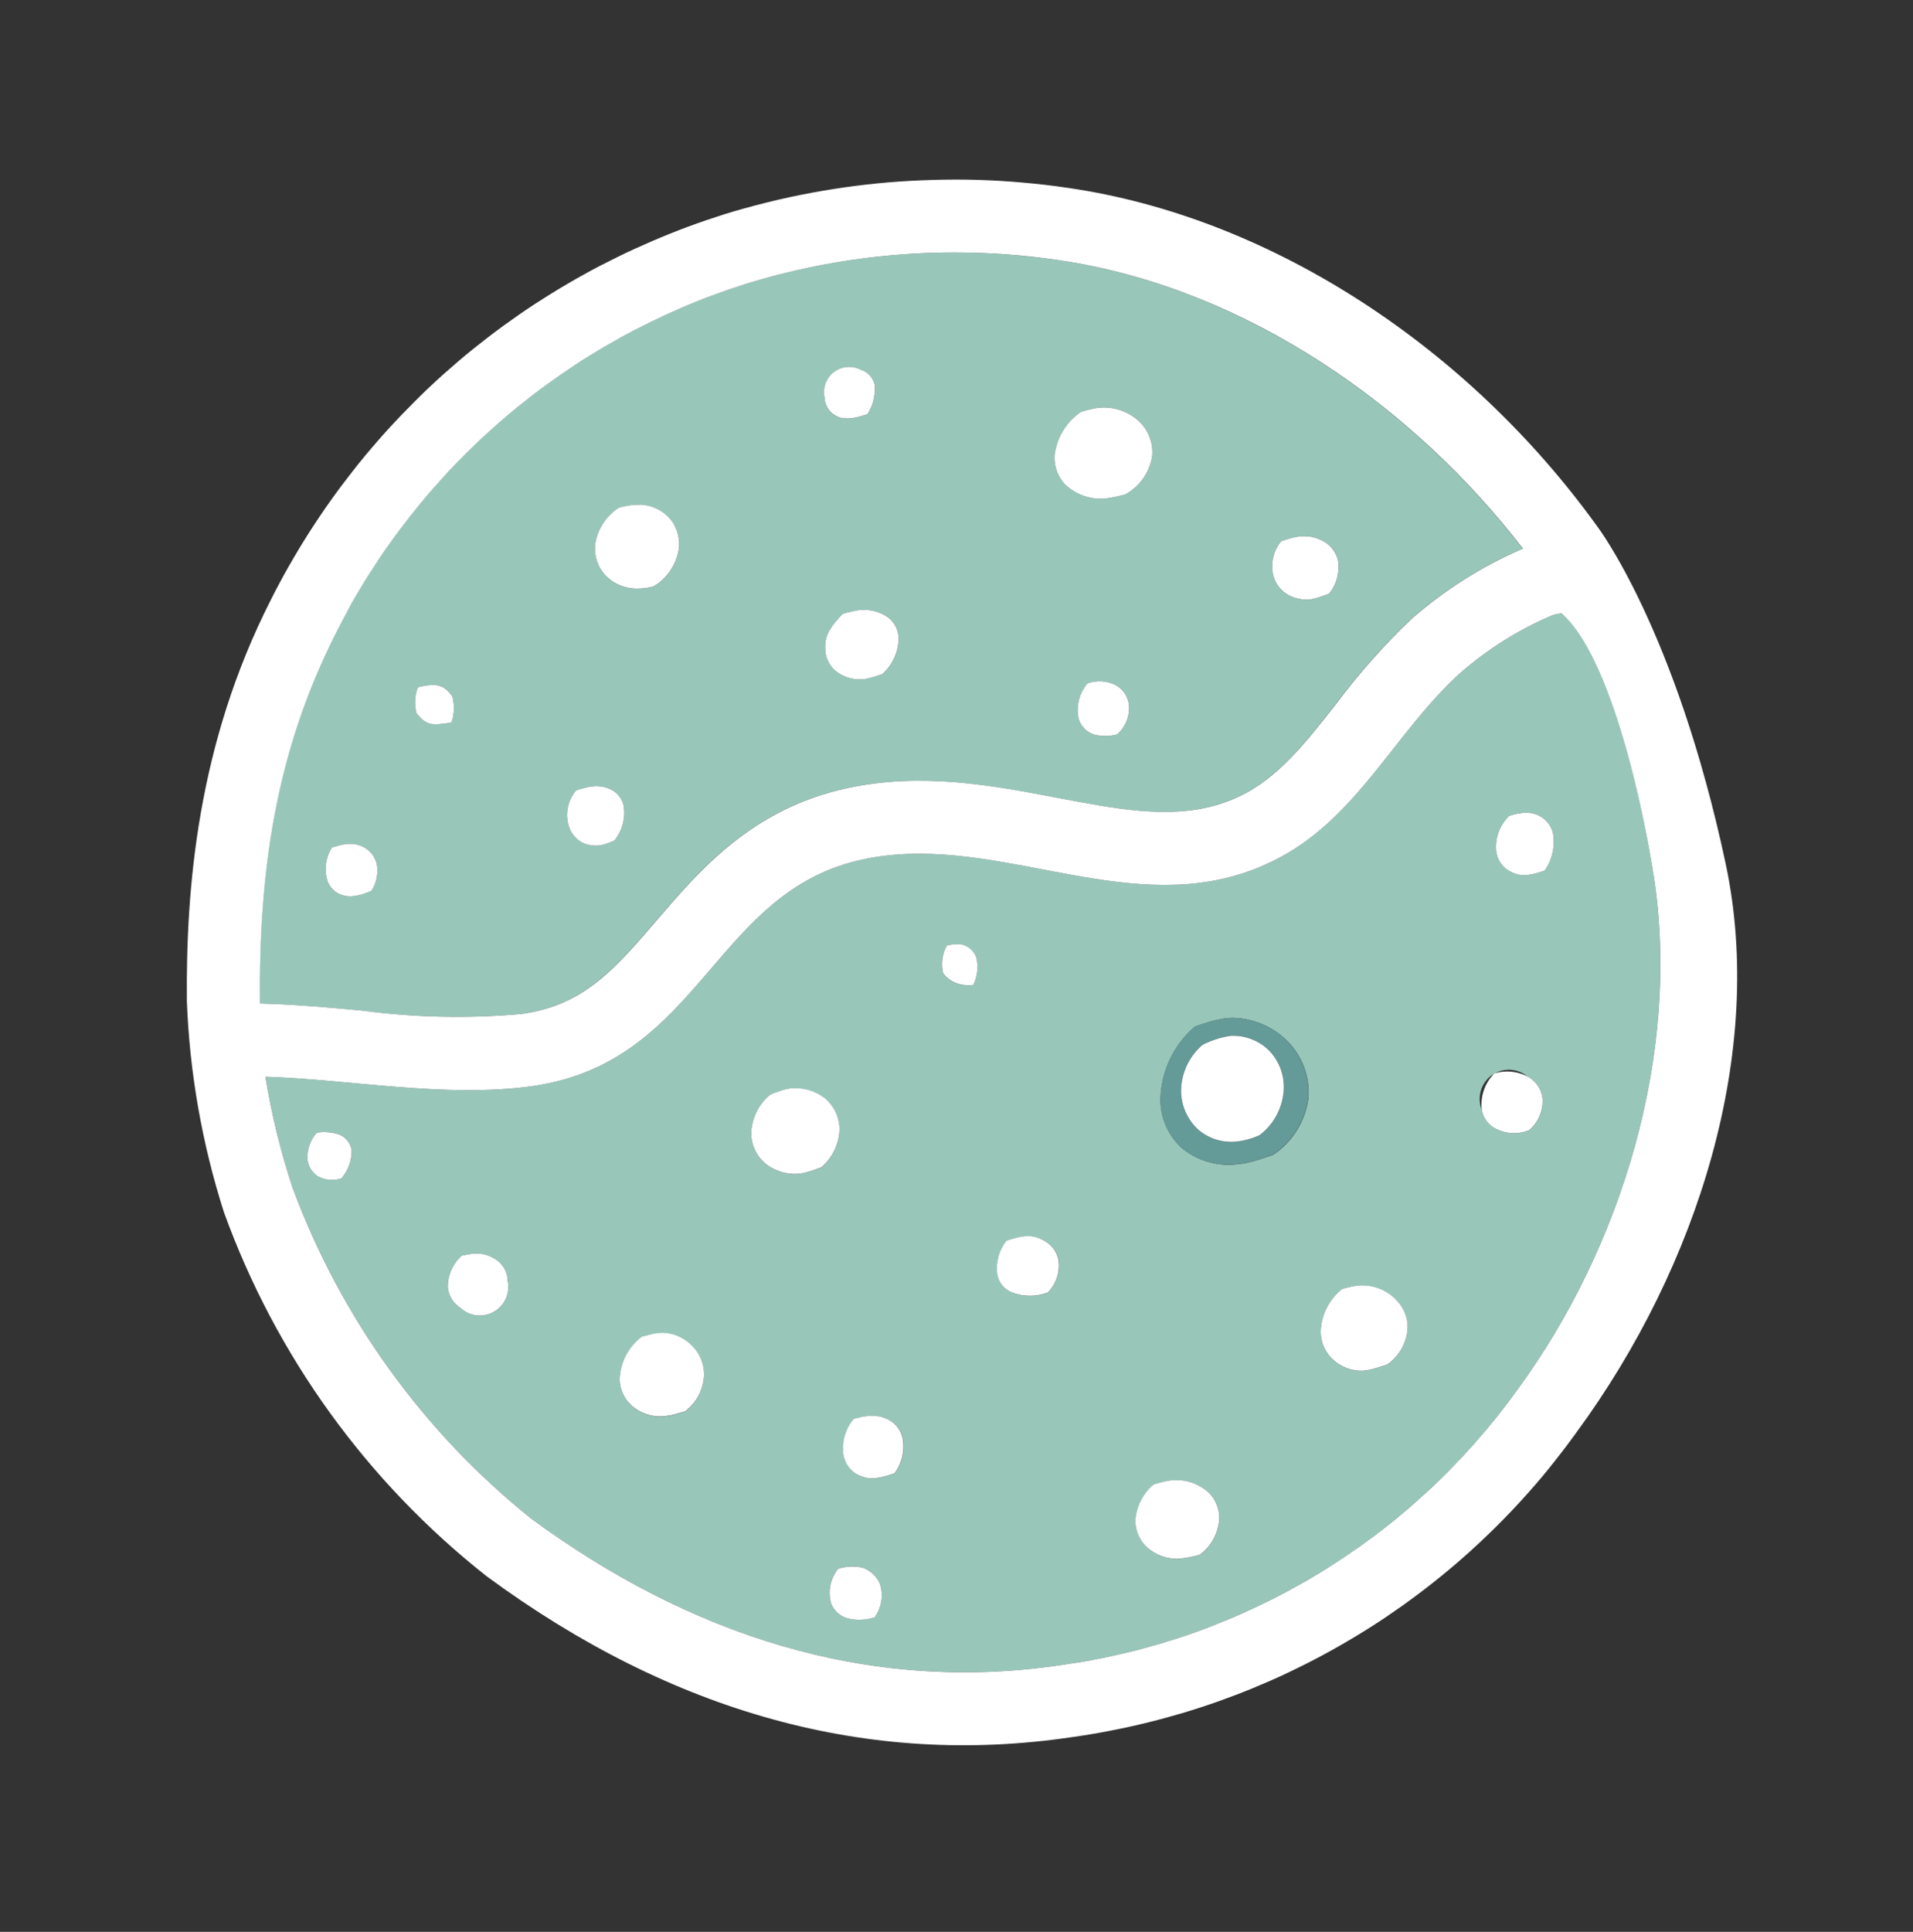 <?xml version="1.0" encoding="UTF-8"?> <svg xmlns="http://www.w3.org/2000/svg" width="105" height="106" viewBox="0 0 105 106" fill="none"><rect x="0" y="0" width="105" height="106" fill="#333333" stroke="none"/><g clip-path="url(#clip0_131_193)"><path d="M14.252 55.062L14.699 55.078C16.407 55.135 18.135 55.294 19.806 55.447C22.722 55.835 25.673 55.899 28.604 55.638C29.024 55.58 29.44 55.494 29.849 55.38C32.469 54.645 34.032 52.825 36.008 50.521C38.32 47.827 40.939 44.775 45.575 43.474C45.864 43.393 46.155 43.32 46.46 43.254C50.565 42.36 54.491 43.108 57.954 43.767C61.233 44.392 64.064 44.932 66.669 44.201C67.152 44.065 67.621 43.887 68.073 43.669C70.134 42.675 71.615 40.791 73.331 38.612C74.572 36.947 75.953 35.392 77.459 33.963C79.245 32.393 81.264 31.111 83.444 30.161C83.487 30.141 83.54 30.134 83.58 30.111C77.525 22.249 68.454 15.949 58.566 14.349C57.832 14.231 57.096 14.133 56.356 14.057C55.617 13.981 54.875 13.926 54.129 13.893C53.386 13.859 52.643 13.846 51.9 13.855C51.157 13.865 50.415 13.895 49.674 13.946C48.933 13.999 48.193 14.071 47.456 14.165C46.718 14.258 45.984 14.373 45.254 14.511C44.524 14.646 43.798 14.803 43.076 14.981C42.676 15.081 42.276 15.186 41.879 15.297C41.561 15.386 41.243 15.475 40.928 15.577C40.614 15.678 40.327 15.77 40.028 15.873C39.728 15.976 39.432 16.082 39.136 16.192C38.84 16.302 38.544 16.416 38.251 16.533C37.958 16.649 37.666 16.772 37.376 16.896C37.085 17.02 36.797 17.15 36.51 17.281C36.222 17.413 35.937 17.546 35.654 17.688C35.37 17.829 35.087 17.969 34.807 18.115C34.528 18.261 34.248 18.41 33.972 18.563C33.697 18.716 33.421 18.872 33.149 19.032C32.876 19.193 32.606 19.355 32.337 19.522C32.068 19.689 31.802 19.858 31.538 20.031C31.273 20.203 31.012 20.381 30.752 20.563C30.491 20.745 30.231 20.927 29.98 21.112C29.728 21.297 29.471 21.487 29.221 21.68C28.971 21.873 28.722 22.067 28.476 22.266C28.229 22.465 27.988 22.667 27.747 22.871C27.506 23.076 27.267 23.283 27.032 23.494C26.798 23.704 26.564 23.918 26.334 24.134C26.104 24.351 25.877 24.574 25.651 24.792C25.424 25.011 25.204 25.239 24.986 25.467C24.767 25.695 24.55 25.925 24.337 26.158C24.124 26.391 23.913 26.627 23.705 26.865C23.496 27.103 23.293 27.344 23.091 27.588C22.889 27.831 22.691 28.077 22.495 28.325C22.299 28.573 22.109 28.824 21.919 29.078C21.73 29.331 21.543 29.587 21.361 29.844C21.18 30.102 20.999 30.361 20.822 30.619C20.645 30.876 20.472 31.146 20.303 31.412C20.134 31.679 19.967 31.947 19.802 32.219C19.637 32.49 19.479 32.762 19.323 33.036C19.167 33.311 19.014 33.587 18.865 33.866C18.716 34.145 18.569 34.425 18.427 34.708C15.097 41.281 14.185 47.874 14.252 55.062ZM20.39 48.865C20.211 48.943 20.029 49.011 19.842 49.07C19.816 49.078 19.79 49.092 19.764 49.1C19.736 49.107 19.739 49.107 19.727 49.11C19.64 49.132 19.551 49.148 19.462 49.157C19.415 49.167 19.368 49.173 19.321 49.177C19.182 49.186 19.043 49.175 18.908 49.145C18.703 49.103 18.511 49.011 18.35 48.877C18.189 48.743 18.064 48.571 17.987 48.376C17.883 48.065 17.85 47.735 17.89 47.41C17.931 47.085 18.044 46.773 18.222 46.498L18.474 46.427L18.531 46.411C18.581 46.397 18.627 46.384 18.678 46.37C18.755 46.348 18.832 46.337 18.909 46.325C18.953 46.312 19.001 46.31 19.048 46.306C19.129 46.299 19.21 46.298 19.29 46.304C19.33 46.305 19.371 46.304 19.412 46.309C19.542 46.324 19.669 46.354 19.792 46.4C20.001 46.479 20.189 46.606 20.341 46.77C20.492 46.934 20.605 47.131 20.668 47.345C20.779 47.87 20.68 48.417 20.391 48.869L20.39 48.865ZM70.335 29.692C70.503 29.637 70.664 29.586 70.822 29.542L70.842 29.536C70.875 29.527 70.907 29.518 70.939 29.509C71.06 29.478 71.183 29.454 71.307 29.437C71.358 29.43 71.408 29.427 71.46 29.423C71.571 29.416 71.683 29.42 71.794 29.433C71.844 29.438 71.894 29.44 71.943 29.448C72.114 29.477 72.281 29.528 72.439 29.6C72.681 29.693 72.899 29.842 73.073 30.035C73.247 30.228 73.373 30.46 73.44 30.711C73.496 31.035 73.483 31.368 73.401 31.687C73.32 32.007 73.171 32.305 72.966 32.563C72.754 32.648 72.558 32.72 72.365 32.78C72.337 32.788 72.304 32.805 72.271 32.814C72.174 32.841 72.076 32.862 71.977 32.877L71.954 32.884C71.811 32.904 71.666 32.907 71.522 32.893C71.485 32.89 71.447 32.885 71.413 32.878C71.25 32.855 71.089 32.813 70.936 32.752C70.685 32.658 70.459 32.506 70.278 32.308C70.096 32.111 69.963 31.874 69.89 31.616C69.807 31.283 69.804 30.935 69.881 30.6C69.959 30.266 70.114 29.955 70.335 29.692ZM57.885 24.968C57.944 24.494 58.102 24.038 58.35 23.631C58.598 23.223 58.93 22.873 59.324 22.603C59.436 22.566 59.547 22.531 59.657 22.5C59.71 22.485 59.764 22.477 59.817 22.463C59.871 22.451 59.925 22.433 59.981 22.427C60.166 22.388 60.355 22.365 60.545 22.36C60.934 22.353 61.32 22.426 61.68 22.575C62.039 22.725 62.364 22.947 62.633 23.228C62.689 23.29 62.742 23.355 62.791 23.422C62.841 23.489 62.887 23.558 62.929 23.63C62.971 23.702 63.01 23.777 63.045 23.853C63.079 23.929 63.109 24.007 63.134 24.087C63.162 24.166 63.184 24.247 63.202 24.328C63.219 24.41 63.231 24.493 63.24 24.576C63.247 24.66 63.251 24.743 63.251 24.827C63.249 24.91 63.243 24.994 63.233 25.077C63.158 25.504 62.988 25.909 62.736 26.263C62.483 26.616 62.156 26.909 61.776 27.119C61.416 27.224 61.048 27.301 60.675 27.349C60.274 27.386 59.869 27.337 59.489 27.205C59.108 27.073 58.759 26.861 58.466 26.584C58.264 26.369 58.107 26.114 58.007 25.836C57.907 25.558 57.866 25.263 57.885 24.968ZM59.698 37.493C60.189 37.322 60.728 37.351 61.198 37.573C61.394 37.673 61.564 37.817 61.695 37.993C61.826 38.17 61.915 38.374 61.954 38.59C61.998 38.906 61.963 39.227 61.85 39.525C61.738 39.823 61.553 40.089 61.311 40.296C60.899 40.407 60.465 40.411 60.051 40.306C59.855 40.241 59.677 40.13 59.532 39.984C59.386 39.837 59.277 39.658 59.214 39.462C59.133 39.119 59.135 38.761 59.219 38.419C59.303 38.077 59.467 37.76 59.698 37.493ZM45.26 21.824C45.202 21.568 45.218 21.3 45.306 21.053C45.395 20.805 45.552 20.588 45.759 20.426C45.966 20.265 46.215 20.166 46.477 20.141C46.738 20.116 47.002 20.166 47.236 20.285C47.424 20.34 47.595 20.445 47.73 20.587C47.865 20.73 47.96 20.906 48.005 21.097C48.066 21.668 47.929 22.242 47.617 22.724C47.489 22.766 47.354 22.81 47.215 22.849L47.201 22.853L47.141 22.87C47.026 22.9 46.91 22.924 46.793 22.941C46.749 22.947 46.705 22.95 46.662 22.954C46.562 22.963 46.462 22.964 46.363 22.955C46.32 22.954 46.277 22.95 46.235 22.943C46.098 22.923 45.965 22.878 45.844 22.81C45.67 22.709 45.525 22.566 45.423 22.393C45.321 22.221 45.265 22.024 45.26 21.824ZM45.293 35.538C45.282 34.72 45.723 34.269 46.237 33.694C46.365 33.658 46.434 33.631 46.508 33.61C46.582 33.589 46.662 33.567 46.811 33.542C47.136 33.454 47.476 33.438 47.808 33.495C48.14 33.552 48.456 33.68 48.733 33.87C48.913 34.005 49.059 34.179 49.161 34.379C49.264 34.578 49.319 34.798 49.324 35.023C49.319 35.393 49.237 35.758 49.084 36.095C48.931 36.432 48.71 36.733 48.434 36.981C48.268 37.038 48.099 37.095 47.928 37.147C47.898 37.155 47.867 37.164 47.832 37.174C47.742 37.199 47.652 37.224 47.56 37.239C47.253 37.295 46.937 37.282 46.636 37.202C46.335 37.121 46.055 36.975 45.817 36.773C45.647 36.617 45.512 36.425 45.422 36.212C45.331 35.999 45.287 35.769 45.293 35.538ZM32.703 30.561C32.687 30.489 32.675 30.416 32.668 30.343C32.66 30.269 32.655 30.195 32.654 30.121C32.654 30.047 32.657 29.973 32.665 29.899C32.724 29.489 32.869 29.096 33.092 28.745C33.314 28.395 33.608 28.097 33.955 27.869C34.364 27.742 34.791 27.685 35.219 27.7C35.543 27.723 35.858 27.814 36.144 27.968C36.429 28.122 36.679 28.335 36.875 28.593C37.204 29.057 37.339 29.632 37.25 30.194C37.176 30.605 37.015 30.995 36.778 31.338C36.54 31.681 36.232 31.969 35.874 32.183C35.592 32.259 35.301 32.298 35.008 32.299C34.67 32.307 34.334 32.244 34.022 32.113C33.71 31.982 33.429 31.787 33.198 31.54C33.149 31.485 33.103 31.428 33.06 31.371C33.017 31.311 32.977 31.249 32.941 31.184C32.904 31.12 32.87 31.054 32.841 30.986C32.78 30.851 32.734 30.71 32.704 30.565L32.703 30.561ZM31.612 43.375C31.752 43.33 31.887 43.287 32.021 43.25L32.038 43.245C32.064 43.237 32.091 43.23 32.117 43.223C32.222 43.195 32.328 43.173 32.435 43.157C32.479 43.151 32.524 43.147 32.567 43.143C32.663 43.135 32.759 43.135 32.855 43.141C32.898 43.144 32.941 43.145 32.984 43.152C33.129 43.171 33.271 43.209 33.406 43.265C33.607 43.337 33.786 43.457 33.929 43.615C34.072 43.773 34.174 43.964 34.226 44.17C34.287 44.51 34.275 44.859 34.189 45.194C34.104 45.529 33.948 45.841 33.732 46.111C33.574 46.187 33.41 46.252 33.242 46.303C33.221 46.309 33.2 46.322 33.178 46.328C33.088 46.354 32.995 46.373 32.902 46.386C32.779 46.401 32.655 46.401 32.532 46.386C32.5 46.384 32.468 46.378 32.436 46.373C32.3 46.351 32.167 46.312 32.041 46.257C31.835 46.161 31.652 46.021 31.506 45.847C31.36 45.672 31.255 45.467 31.198 45.247C31.112 44.925 31.105 44.586 31.177 44.261C31.25 43.935 31.399 43.631 31.612 43.375ZM22.935 37.708C23.245 37.619 23.568 37.576 23.891 37.581C24.389 37.66 24.511 37.823 24.818 38.182C24.958 38.658 24.945 39.165 24.78 39.632C24.476 39.698 24.165 39.733 23.854 39.737C23.367 39.715 23.17 39.49 22.865 39.152C22.735 38.676 22.759 38.171 22.935 37.71L22.935 37.708Z" fill="#98C7BA"></path><path d="M19.763 49.1C19.79 49.093 19.815 49.079 19.842 49.071C19.803 49.082 19.763 49.093 19.725 49.104C19.738 49.103 19.751 49.104 19.763 49.1Z" fill="white"></path><path d="M46.81 33.542C46.662 33.571 46.582 33.589 46.507 33.61C46.432 33.632 46.362 33.651 46.236 33.695C46.422 33.628 46.614 33.577 46.81 33.542Z" fill="white"></path><path d="M18.679 46.37C18.756 46.349 18.833 46.337 18.909 46.325C18.833 46.337 18.756 46.352 18.679 46.37Z" fill="white"></path><path d="M59.656 22.5C59.547 22.531 59.435 22.562 59.324 22.602C59.492 22.547 59.654 22.503 59.818 22.464C59.764 22.476 59.71 22.485 59.656 22.5Z" fill="white"></path><path d="M47.216 22.854C47.355 22.815 47.49 22.77 47.618 22.728C47.486 22.772 47.346 22.817 47.202 22.856L47.216 22.854Z" fill="white"></path><path d="M47.836 37.177C47.868 37.168 47.899 37.16 47.932 37.15C47.811 37.184 47.689 37.218 47.567 37.245C47.655 37.225 47.745 37.203 47.836 37.177Z" fill="white"></path><path d="M32.02 43.249C31.887 43.286 31.75 43.325 31.612 43.374C31.757 43.328 31.898 43.283 32.038 43.244L32.02 43.249Z" fill="white"></path><path d="M33.18 46.332C33.201 46.326 33.223 46.314 33.244 46.307C33.133 46.344 33.019 46.372 32.903 46.39C32.997 46.377 33.089 46.358 33.18 46.332Z" fill="white"></path><path d="M70.822 29.541C70.664 29.585 70.503 29.637 70.335 29.691C70.512 29.634 70.679 29.581 70.843 29.536L70.822 29.541Z" fill="white"></path><path d="M72.273 32.813C72.303 32.805 72.336 32.789 72.368 32.78C72.243 32.82 72.116 32.852 71.987 32.875C72.084 32.86 72.179 32.839 72.273 32.813Z" fill="white"></path><path d="M23.855 39.739C24.166 39.734 24.476 39.699 24.781 39.634C24.945 39.166 24.958 38.659 24.818 38.184C24.511 37.828 24.389 37.661 23.891 37.583C23.568 37.578 23.246 37.62 22.935 37.71C22.759 38.171 22.735 38.677 22.866 39.153C23.17 39.491 23.367 39.717 23.855 39.739Z" fill="white"></path><path d="M46.234 22.94C46.276 22.947 46.319 22.951 46.362 22.952C46.461 22.96 46.561 22.96 46.661 22.951C46.704 22.947 46.748 22.944 46.792 22.938C46.909 22.921 47.025 22.897 47.139 22.867L47.2 22.85C47.344 22.809 47.488 22.764 47.616 22.722C47.928 22.24 48.065 21.666 48.004 21.095C47.959 20.904 47.864 20.728 47.729 20.585C47.594 20.443 47.423 20.338 47.235 20.283C47.001 20.164 46.737 20.114 46.476 20.139C46.214 20.164 45.965 20.263 45.758 20.424C45.551 20.586 45.394 20.803 45.306 21.051C45.217 21.298 45.201 21.566 45.259 21.822C45.265 22.021 45.322 22.216 45.425 22.387C45.527 22.559 45.672 22.701 45.845 22.8C45.965 22.87 46.097 22.918 46.234 22.94Z" fill="white"></path><path d="M19.792 46.401C19.669 46.355 19.542 46.325 19.412 46.31C19.371 46.305 19.33 46.306 19.29 46.304C19.21 46.299 19.129 46.3 19.048 46.307C19.001 46.311 18.954 46.318 18.909 46.325C18.832 46.337 18.756 46.352 18.678 46.37C18.63 46.384 18.582 46.397 18.531 46.412C18.435 46.439 18.329 46.468 18.222 46.498C18.044 46.774 17.931 47.086 17.89 47.411C17.85 47.736 17.883 48.066 17.987 48.377C18.064 48.571 18.189 48.743 18.35 48.878C18.511 49.012 18.703 49.104 18.908 49.145C19.043 49.176 19.182 49.187 19.321 49.178C19.368 49.174 19.415 49.167 19.462 49.158C19.551 49.148 19.64 49.133 19.727 49.111C19.765 49.1 19.805 49.089 19.844 49.078C20.03 49.019 20.213 48.95 20.392 48.872C20.68 48.422 20.779 47.877 20.67 47.354C20.608 47.138 20.496 46.939 20.343 46.774C20.191 46.608 20.002 46.481 19.792 46.401Z" fill="white"></path><path d="M60.05 40.305C60.464 40.41 60.898 40.407 61.311 40.296C61.552 40.088 61.738 39.823 61.85 39.525C61.962 39.227 61.998 38.905 61.953 38.589C61.914 38.373 61.825 38.169 61.694 37.993C61.563 37.817 61.393 37.673 61.198 37.573C60.727 37.35 60.189 37.322 59.697 37.492C59.466 37.759 59.302 38.076 59.218 38.419C59.133 38.761 59.131 39.118 59.211 39.462C59.275 39.658 59.385 39.837 59.53 39.984C59.676 40.13 59.854 40.24 60.05 40.305Z" fill="white"></path><path d="M32.435 46.374C32.467 46.38 32.5 46.385 32.532 46.388C32.654 46.403 32.778 46.403 32.901 46.388C33.017 46.37 33.131 46.342 33.242 46.305C33.41 46.253 33.573 46.189 33.732 46.112C33.948 45.843 34.103 45.53 34.189 45.195C34.274 44.861 34.286 44.511 34.226 44.172C34.174 43.965 34.072 43.775 33.929 43.617C33.786 43.459 33.606 43.339 33.406 43.266C33.27 43.21 33.129 43.172 32.983 43.153C32.94 43.147 32.897 43.145 32.855 43.143C32.759 43.136 32.662 43.137 32.566 43.145C32.523 43.148 32.478 43.153 32.434 43.159C32.327 43.175 32.221 43.197 32.116 43.224C32.09 43.231 32.063 43.239 32.037 43.246C31.898 43.285 31.755 43.325 31.612 43.376C31.397 43.634 31.247 43.939 31.175 44.267C31.104 44.594 31.111 44.934 31.199 45.258C31.256 45.478 31.361 45.682 31.507 45.857C31.653 46.032 31.835 46.172 32.042 46.267C32.168 46.32 32.3 46.355 32.435 46.374Z" fill="white"></path><path d="M70.939 32.751C71.093 32.812 71.253 32.854 71.417 32.877C71.454 32.883 71.493 32.888 71.525 32.892C71.669 32.906 71.814 32.902 71.958 32.883L71.981 32.876C72.11 32.853 72.237 32.822 72.361 32.781C72.552 32.721 72.75 32.649 72.962 32.564C73.167 32.306 73.316 32.008 73.397 31.689C73.479 31.369 73.492 31.036 73.436 30.712C73.368 30.461 73.243 30.229 73.069 30.036C72.895 29.843 72.677 29.694 72.435 29.601C72.277 29.529 72.11 29.478 71.939 29.449C71.889 29.441 71.84 29.439 71.79 29.434C71.679 29.421 71.567 29.418 71.456 29.424C71.405 29.428 71.354 29.431 71.303 29.438C71.179 29.455 71.056 29.479 70.934 29.51C70.903 29.519 70.871 29.528 70.838 29.537C70.674 29.583 70.506 29.63 70.33 29.692C70.111 29.955 69.957 30.266 69.881 30.6C69.805 30.934 69.809 31.282 69.892 31.614C69.966 31.872 70.099 32.109 70.281 32.307C70.462 32.505 70.688 32.657 70.939 32.751Z" fill="white"></path><path d="M47.563 37.241C47.685 37.218 47.807 37.182 47.928 37.146C48.099 37.098 48.267 37.038 48.434 36.98C48.709 36.733 48.93 36.431 49.083 36.094C49.236 35.757 49.318 35.392 49.324 35.022C49.319 34.798 49.263 34.578 49.16 34.378C49.058 34.178 48.912 34.005 48.732 33.87C48.455 33.679 48.139 33.551 47.807 33.495C47.475 33.438 47.135 33.454 46.81 33.541C46.615 33.576 46.423 33.627 46.236 33.694C45.722 34.268 45.278 34.721 45.292 35.538C45.287 35.77 45.331 36 45.422 36.214C45.513 36.428 45.649 36.619 45.82 36.776C46.058 36.977 46.338 37.123 46.639 37.204C46.941 37.285 47.256 37.297 47.563 37.241Z" fill="white"></path><path d="M32.94 31.18C32.976 31.244 33.016 31.307 33.059 31.367C33.102 31.424 33.148 31.48 33.197 31.536C33.428 31.783 33.709 31.978 34.021 32.109C34.333 32.24 34.669 32.303 35.007 32.295C35.299 32.294 35.59 32.255 35.873 32.179C36.231 31.965 36.539 31.676 36.776 31.333C37.014 30.99 37.175 30.6 37.249 30.19C37.338 29.628 37.203 29.053 36.874 28.589C36.678 28.331 36.428 28.117 36.143 27.963C35.857 27.809 35.542 27.718 35.218 27.696C34.79 27.681 34.363 27.738 33.954 27.865C33.607 28.092 33.313 28.391 33.091 28.741C32.868 29.091 32.723 29.484 32.663 29.895C32.656 29.969 32.653 30.043 32.653 30.117C32.654 30.191 32.658 30.265 32.666 30.338C32.674 30.412 32.686 30.485 32.702 30.557C32.732 30.702 32.778 30.843 32.839 30.978C32.868 31.047 32.902 31.115 32.94 31.18Z" fill="white"></path><path d="M60.675 27.351C61.047 27.303 61.415 27.226 61.775 27.121C62.155 26.91 62.483 26.617 62.735 26.264C62.987 25.91 63.157 25.505 63.233 25.078C63.243 24.995 63.248 24.912 63.25 24.828C63.25 24.744 63.246 24.661 63.239 24.578C63.231 24.494 63.218 24.412 63.201 24.33C63.184 24.248 63.161 24.167 63.133 24.088C63.108 24.009 63.078 23.931 63.044 23.854C63.009 23.778 62.97 23.704 62.929 23.631C62.886 23.559 62.84 23.49 62.79 23.423C62.741 23.356 62.688 23.291 62.632 23.23C62.363 22.948 62.038 22.726 61.679 22.577C61.319 22.427 60.933 22.354 60.544 22.361C60.354 22.366 60.165 22.389 59.98 22.428C59.927 22.443 59.87 22.452 59.817 22.465C59.653 22.504 59.491 22.549 59.323 22.603C58.929 22.873 58.597 23.223 58.349 23.631C58.101 24.039 57.943 24.494 57.884 24.968C57.864 25.263 57.906 25.559 58.005 25.837C58.105 26.116 58.262 26.37 58.465 26.585C58.758 26.863 59.106 27.074 59.487 27.206C59.868 27.338 60.273 27.387 60.675 27.351Z" fill="white"></path><path d="M85.291 33.728C85.244 33.74 85.199 33.757 85.156 33.778C83.332 34.559 81.641 35.622 80.147 36.928C76.484 40.245 74.453 45.027 69.816 47.269C69.153 47.593 68.462 47.856 67.752 48.056C60.96 49.962 54.16 45.674 47.312 47.165C47.088 47.213 46.87 47.268 46.657 47.327C39.615 49.303 38.395 57.141 30.931 59.235C30.347 59.398 29.754 59.521 29.154 59.603C24.456 60.256 19.317 59.239 14.57 59.078C14.904 61.142 15.402 63.177 16.057 65.163C18.695 72.281 23.213 78.551 29.131 83.306C37.72 89.625 47.533 92.954 58.228 91.363C58.538 91.32 58.848 91.273 59.156 91.222C59.465 91.171 59.774 91.116 60.081 91.058C60.389 90.999 60.696 90.936 61.002 90.87C61.307 90.804 61.613 90.734 61.918 90.659C62.223 90.584 62.525 90.507 62.828 90.425L63.169 90.33C63.356 90.277 63.544 90.224 63.732 90.172C64.032 90.082 64.331 89.989 64.629 89.892C64.926 89.795 65.222 89.694 65.518 89.59C65.814 89.486 66.108 89.377 66.4 89.265C66.693 89.154 66.983 89.038 67.272 88.916C67.561 88.795 67.85 88.673 68.136 88.547C68.421 88.421 68.707 88.29 68.991 88.157C69.274 88.023 69.556 87.886 69.835 87.744C70.114 87.603 70.393 87.459 70.669 87.312C70.946 87.165 71.219 87.012 71.491 86.857C71.763 86.702 72.034 86.545 72.302 86.383C72.57 86.222 72.833 86.056 73.098 85.889C73.362 85.721 73.625 85.548 73.883 85.374C74.141 85.2 74.4 85.021 74.655 84.839C74.911 84.657 75.163 84.472 75.414 84.284C75.664 84.097 75.913 83.906 76.158 83.711C76.404 83.516 76.647 83.319 76.888 83.12C77.129 82.92 77.366 82.716 77.602 82.509C77.838 82.303 78.071 82.094 78.301 81.881C78.531 81.668 78.759 81.453 78.984 81.236C79.208 81.018 79.431 80.798 79.649 80.573C79.868 80.348 80.085 80.124 80.299 79.894C80.513 79.665 80.724 79.433 80.934 79.197C81.145 78.96 81.347 78.726 81.548 78.486C81.75 78.245 81.948 78.005 82.144 77.76C82.34 77.514 82.532 77.268 82.721 77.018C82.911 76.767 83.1 76.516 83.279 76.263C89.031 68.417 92.275 57.738 90.768 48.02C90.203 44.38 88.429 36.013 85.71 33.653C85.577 33.675 85.424 33.69 85.291 33.728ZM19.303 63.134C19.305 63.691 19.107 64.231 18.744 64.654C18.53 64.727 18.305 64.754 18.081 64.734C17.857 64.715 17.639 64.65 17.442 64.542C17.28 64.434 17.144 64.29 17.046 64.121C16.948 63.953 16.889 63.764 16.875 63.57C16.859 63.048 17.044 62.539 17.392 62.149C17.813 62.082 18.243 62.12 18.646 62.259C18.822 62.335 18.975 62.455 19.091 62.609C19.206 62.762 19.279 62.944 19.302 63.134L19.303 63.134ZM27.867 70.292C27.935 70.619 27.897 70.96 27.758 71.264C27.619 71.568 27.387 71.819 27.095 71.981C26.802 72.144 26.466 72.208 26.134 72.166C25.803 72.123 25.494 71.976 25.252 71.745C25.061 71.621 24.901 71.454 24.784 71.258C24.668 71.062 24.598 70.843 24.58 70.615C24.578 70.287 24.646 69.963 24.781 69.664C24.916 69.365 25.114 69.099 25.361 68.884C25.481 68.865 25.598 68.844 25.718 68.826C26.012 68.759 26.318 68.762 26.611 68.836C26.904 68.909 27.175 69.051 27.402 69.25C27.547 69.383 27.662 69.544 27.742 69.723C27.822 69.903 27.865 70.096 27.867 70.292ZM38.644 75.411C38.638 75.81 38.54 76.203 38.358 76.558C38.176 76.914 37.915 77.222 37.594 77.461L37.362 77.526C37.313 77.54 37.266 77.553 37.213 77.568C37.16 77.582 37.092 77.602 37.03 77.619C36.865 77.66 36.697 77.691 36.527 77.71C36.197 77.753 35.862 77.724 35.544 77.626C35.225 77.527 34.932 77.362 34.684 77.14C34.633 77.095 34.585 77.046 34.539 76.996C34.492 76.945 34.448 76.892 34.407 76.837C34.366 76.78 34.327 76.722 34.292 76.661C34.257 76.603 34.225 76.542 34.196 76.48C34.168 76.419 34.143 76.357 34.122 76.293C34.099 76.228 34.081 76.162 34.066 76.094C34.036 75.96 34.02 75.822 34.02 75.684C34.037 75.23 34.155 74.786 34.365 74.383C34.576 73.98 34.873 73.629 35.235 73.354L35.388 73.311C35.461 73.291 35.535 73.277 35.606 73.258C35.678 73.24 35.732 73.223 35.801 73.211C35.971 73.174 36.145 73.15 36.319 73.141C36.93 73.144 37.514 73.388 37.947 73.819C38.164 74.024 38.338 74.27 38.458 74.544C38.577 74.817 38.64 75.113 38.643 75.411L38.644 75.411ZM48.004 88.733C47.53 88.891 47.021 88.913 46.535 88.796C46.327 88.741 46.136 88.638 45.975 88.495C45.815 88.352 45.691 88.174 45.612 87.974C45.52 87.65 45.507 87.308 45.574 86.977C45.641 86.646 45.786 86.335 45.996 86.072C46.428 85.936 46.887 85.915 47.329 86.01C47.541 86.081 47.735 86.195 47.9 86.346C48.064 86.496 48.195 86.679 48.285 86.884C48.386 87.193 48.414 87.521 48.365 87.842C48.316 88.164 48.193 88.469 48.004 88.733ZM49.105 80.842C48.927 80.9 48.755 80.957 48.587 81.005L48.58 81.006C48.467 81.038 48.357 81.063 48.246 81.082L48.162 81.096C48.049 81.114 47.935 81.123 47.822 81.121C47.707 81.116 47.593 81.099 47.483 81.07C47.454 81.064 47.425 81.055 47.396 81.047C47.273 81.01 47.155 80.96 47.043 80.898C46.849 80.787 46.682 80.635 46.554 80.452C46.426 80.269 46.341 80.06 46.303 79.84C46.251 79.49 46.274 79.132 46.371 78.791C46.467 78.45 46.635 78.133 46.864 77.862L46.888 77.856C46.965 77.834 47.036 77.814 47.112 77.799C47.188 77.784 47.264 77.756 47.338 77.743C47.426 77.724 47.512 77.718 47.597 77.707C47.661 77.7 47.726 77.685 47.789 77.683C47.886 77.682 47.983 77.69 48.078 77.705C48.132 77.71 48.183 77.706 48.237 77.716C48.396 77.746 48.55 77.797 48.695 77.868C48.901 77.957 49.083 78.092 49.23 78.262C49.376 78.432 49.483 78.632 49.542 78.848C49.615 79.192 49.614 79.548 49.538 79.892C49.463 80.236 49.315 80.559 49.104 80.841L49.105 80.842ZM46.078 61.958C46.071 62.36 45.978 62.756 45.805 63.118C45.631 63.481 45.382 63.803 45.075 64.061C44.859 64.141 44.641 64.222 44.417 64.288C44.394 64.295 44.37 64.302 44.347 64.308C44.175 64.358 43.999 64.392 43.821 64.41C43.483 64.437 43.142 64.396 42.82 64.291C42.497 64.185 42.199 64.016 41.942 63.795C41.719 63.592 41.54 63.346 41.417 63.07C41.295 62.795 41.231 62.497 41.23 62.196C41.241 61.784 41.342 61.379 41.525 61.009C41.708 60.64 41.969 60.315 42.291 60.056C42.478 59.981 42.68 59.906 42.88 59.843C42.916 59.833 42.948 59.816 42.984 59.806C43.095 59.774 43.207 59.75 43.321 59.734C44.004 59.648 44.694 59.833 45.241 60.251C45.496 60.456 45.703 60.716 45.847 61.01C45.992 61.304 46.07 61.627 46.077 61.954L46.078 61.958ZM57.518 70.927C56.87 71.171 56.154 71.165 55.511 70.909C55.328 70.829 55.166 70.708 55.037 70.556C54.907 70.405 54.813 70.226 54.761 70.033C54.7 69.692 54.711 69.342 54.796 69.005C54.881 68.669 55.037 68.355 55.253 68.084C55.384 68.047 55.506 68.006 55.627 67.971L55.694 67.952L55.717 67.945C55.837 67.912 55.955 67.885 56.071 67.865L56.133 67.856C56.236 67.841 56.341 67.833 56.446 67.834C56.465 67.834 56.484 67.832 56.504 67.832C56.622 67.838 56.739 67.857 56.852 67.888C56.878 67.894 56.905 67.903 56.933 67.912C57.064 67.952 57.191 68.006 57.311 68.072C57.509 68.176 57.682 68.322 57.818 68.499C57.954 68.676 58.05 68.88 58.099 69.098C58.151 69.427 58.126 69.763 58.024 70.08C57.923 70.397 57.749 70.686 57.516 70.923L57.518 70.927ZM53.411 54.053C53.326 54.055 53.24 54.061 53.153 54.059C52.886 54.072 52.62 54.02 52.378 53.907C52.136 53.794 51.925 53.623 51.764 53.41C51.639 52.897 51.709 52.356 51.961 51.892C52.188 51.831 52.423 51.803 52.658 51.81C52.86 51.834 53.051 51.912 53.211 52.035C53.372 52.159 53.496 52.324 53.57 52.513C53.702 53.028 53.645 53.573 53.409 54.049L53.411 54.053ZM66.889 82.896C66.903 82.962 66.913 83.028 66.919 83.095C66.926 83.162 66.929 83.23 66.93 83.3C66.912 83.695 66.807 84.081 66.621 84.43C66.435 84.779 66.174 85.082 65.856 85.317C65.461 85.431 65.055 85.505 64.645 85.54C64.021 85.543 63.418 85.315 62.953 84.899C62.752 84.71 62.592 84.482 62.484 84.229C62.375 83.975 62.32 83.702 62.322 83.427C62.348 83.05 62.45 82.683 62.62 82.346C62.791 82.009 63.027 81.71 63.315 81.466C63.44 81.425 63.562 81.386 63.685 81.351C63.697 81.348 63.71 81.344 63.724 81.34C63.917 81.285 64.115 81.248 64.315 81.227C64.671 81.192 65.03 81.23 65.371 81.338C65.711 81.446 66.026 81.623 66.296 81.858C66.346 81.903 66.394 81.951 66.44 82C66.485 82.051 66.527 82.104 66.566 82.159C66.606 82.213 66.643 82.27 66.676 82.328C66.776 82.504 66.849 82.694 66.89 82.891L66.889 82.896ZM68.863 63.702L68.857 63.703C68.761 63.73 68.663 63.75 68.565 63.772C68.499 63.79 68.434 63.809 68.37 63.818C68.2 63.852 68.028 63.875 67.855 63.889C67.319 63.946 66.777 63.894 66.261 63.737C65.745 63.58 65.265 63.322 64.851 62.977C64.491 62.645 64.203 62.243 64.004 61.796C63.805 61.348 63.7 60.865 63.695 60.375C63.704 59.605 63.877 58.844 64.204 58.146C64.53 57.448 65.002 56.827 65.589 56.326C65.846 56.236 66.115 56.147 66.387 56.066C66.426 56.055 66.465 56.044 66.504 56.033L66.548 56.021C66.669 55.987 66.791 55.963 66.914 55.938C66.98 55.919 67.048 55.906 67.116 55.896C67.303 55.864 67.492 55.849 67.682 55.85C68.281 55.865 68.871 56.002 69.415 56.255C69.959 56.508 70.444 56.87 70.842 57.319C71.19 57.718 71.455 58.181 71.622 58.683C71.79 59.185 71.856 59.716 71.817 60.243C71.736 60.874 71.52 61.48 71.184 62.02C70.848 62.559 70.4 63.02 69.869 63.371C69.527 63.487 69.197 63.604 68.861 63.698L68.863 63.702ZM77.228 72.455C77.241 72.528 77.251 72.6 77.257 72.673C77.263 72.746 77.265 72.819 77.263 72.892C77.238 73.284 77.126 73.664 76.934 74.007C76.743 74.349 76.477 74.644 76.157 74.871C75.937 74.941 75.706 75.021 75.471 75.089L75.435 75.099C75.226 75.161 75.012 75.202 74.796 75.219C74.483 75.228 74.172 75.173 73.882 75.058C73.591 74.944 73.327 74.771 73.105 74.551C72.907 74.354 72.751 74.12 72.645 73.862C72.54 73.603 72.487 73.327 72.49 73.047C72.508 72.599 72.623 72.16 72.827 71.76C73.031 71.36 73.319 71.009 73.671 70.731L73.781 70.701C73.859 70.679 73.936 70.663 74.012 70.645C74.072 70.628 74.134 70.611 74.195 70.601C74.358 70.567 74.523 70.546 74.689 70.538C75.047 70.527 75.403 70.591 75.735 70.725C76.067 70.859 76.368 71.06 76.618 71.316C76.671 71.368 76.72 71.421 76.769 71.481C76.815 71.536 76.859 71.593 76.899 71.652C76.94 71.713 76.977 71.776 77.012 71.84C77.046 71.904 77.076 71.97 77.104 72.038C77.159 72.174 77.201 72.314 77.227 72.458L77.228 72.455ZM84.67 60.278C84.69 60.605 84.634 60.932 84.507 61.234C84.379 61.536 84.183 61.804 83.934 62.017C83.616 62.148 83.271 62.202 82.928 62.174C82.585 62.147 82.254 62.038 81.961 61.858C81.797 61.75 81.657 61.61 81.549 61.447C81.442 61.283 81.369 61.099 81.335 60.906C81.199 60.575 81.178 60.208 81.275 59.864C81.371 59.519 81.581 59.217 81.87 59.005C82.159 58.794 82.51 58.686 82.868 58.697C83.225 58.709 83.569 58.84 83.843 59.07C84.067 59.19 84.258 59.362 84.402 59.572C84.546 59.781 84.637 60.022 84.668 60.274L84.67 60.278ZM84.78 47.773C84.643 47.817 84.511 47.858 84.382 47.896L84.312 47.916C84.205 47.947 84.095 47.971 83.984 47.99C83.96 47.997 83.936 47.998 83.913 48.001C83.813 48.015 83.713 48.022 83.613 48.02L83.572 48.021C83.462 48.014 83.352 47.995 83.245 47.965C83.219 47.958 83.194 47.948 83.167 47.94C83.046 47.9 82.929 47.846 82.819 47.779C82.624 47.663 82.459 47.502 82.338 47.31C82.216 47.119 82.141 46.901 82.119 46.675C82.09 46.324 82.139 45.971 82.263 45.641C82.387 45.311 82.583 45.013 82.836 44.767L82.984 44.726C83.027 44.714 83.065 44.703 83.106 44.692C83.166 44.675 83.228 44.657 83.289 44.648C83.364 44.627 83.442 44.622 83.519 44.612C83.572 44.606 83.626 44.597 83.68 44.594C83.765 44.593 83.85 44.597 83.934 44.608C83.978 44.612 84.023 44.611 84.068 44.619C84.206 44.645 84.34 44.689 84.467 44.75C84.664 44.847 84.836 44.987 84.971 45.16C85.106 45.333 85.2 45.535 85.245 45.749C85.354 46.458 85.187 47.181 84.778 47.769L84.78 47.773Z" fill="#98C7BA"></path><path d="M87.671 28.886C80.581 19.047 69.942 12.137 59.209 10.4C58.403 10.269 57.584 10.16 56.771 10.078C55.959 9.995 55.134 9.932 54.319 9.895C53.504 9.858 52.678 9.845 51.862 9.858C51.047 9.87 50.22 9.903 49.406 9.958C48.593 10.013 47.769 10.095 46.959 10.199C46.15 10.303 45.334 10.431 44.532 10.58C43.73 10.729 42.922 10.904 42.129 11.1C41.688 11.209 41.247 11.324 40.809 11.447C40.457 11.546 40.107 11.644 39.759 11.756C39.412 11.868 39.071 11.979 38.742 12.091C38.413 12.204 38.08 12.323 37.755 12.443C37.431 12.563 37.098 12.692 36.777 12.822C36.456 12.951 36.13 13.085 35.81 13.223C35.489 13.361 35.169 13.506 34.852 13.648C34.535 13.79 34.22 13.943 33.907 14.096C33.594 14.25 33.279 14.409 32.969 14.567C32.66 14.726 32.352 14.893 32.047 15.062C31.741 15.231 31.436 15.405 31.134 15.582C30.832 15.759 30.536 15.938 30.24 16.122C29.943 16.305 29.648 16.495 29.358 16.681C29.068 16.866 28.776 17.066 28.49 17.265C28.203 17.464 27.917 17.667 27.634 17.873C27.351 18.079 27.074 18.286 26.797 18.499C26.52 18.712 26.245 18.928 25.973 19.146C25.701 19.363 25.433 19.588 25.167 19.814C24.901 20.041 24.638 20.274 24.376 20.504C24.113 20.733 23.86 20.972 23.605 21.21C23.35 21.449 23.1 21.692 22.852 21.941C22.604 22.19 22.359 22.436 22.116 22.686C21.874 22.937 21.635 23.193 21.396 23.451C21.157 23.708 20.928 23.969 20.698 24.233C20.467 24.497 20.242 24.762 20.02 25.03C19.799 25.298 19.577 25.57 19.363 25.846C19.148 26.122 18.933 26.399 18.724 26.677C18.516 26.956 18.311 27.239 18.11 27.522C17.909 27.805 17.706 28.098 17.512 28.389C17.317 28.679 17.127 28.969 16.939 29.264C16.75 29.559 16.568 29.855 16.387 30.155C16.206 30.455 16.036 30.754 15.858 31.061C15.68 31.367 15.517 31.667 15.352 31.975C15.188 32.283 15.026 32.593 14.869 32.906C10.842 40.83 10.204 48.681 10.256 54.927C10.406 58.859 11.089 62.752 12.287 66.501C15.136 74.387 20.139 81.316 26.728 86.502C36.937 94.011 47.72 96.969 58.819 95.318C59.119 95.278 59.465 95.224 59.808 95.168C60.151 95.113 60.493 95.051 60.834 94.984C61.176 94.918 61.512 94.851 61.851 94.778C62.189 94.705 62.535 94.625 62.868 94.544C63.202 94.463 63.539 94.376 63.875 94.285L64.251 94.179C64.458 94.121 64.666 94.063 64.874 94.004C65.208 93.904 65.544 93.8 65.869 93.694C66.195 93.588 66.528 93.475 66.853 93.36C67.179 93.244 67.508 93.123 67.833 92.999C68.159 92.874 68.476 92.749 68.797 92.616C69.118 92.483 69.437 92.348 69.753 92.209C70.069 92.069 70.389 91.926 70.701 91.775C71.012 91.625 71.327 91.475 71.637 91.319C71.947 91.162 72.254 91.003 72.56 90.839C72.865 90.676 73.171 90.507 73.471 90.335C73.772 90.164 74.071 89.989 74.369 89.81C74.667 89.631 74.961 89.448 75.254 89.262C75.546 89.076 75.837 88.89 76.123 88.692C76.409 88.493 76.697 88.299 76.979 88.1C77.26 87.9 77.542 87.693 77.82 87.484C78.098 87.275 78.373 87.064 78.645 86.849C78.917 86.633 79.185 86.417 79.451 86.195C79.717 85.973 79.983 85.747 80.244 85.518C80.505 85.289 80.764 85.061 81.019 84.821C81.274 84.581 81.525 84.349 81.775 84.107C82.025 83.866 82.269 83.622 82.512 83.374C82.755 83.126 82.995 82.876 83.23 82.623C83.464 82.37 83.701 82.111 83.932 81.85C84.163 81.59 84.387 81.329 84.611 81.064C84.834 80.799 85.053 80.531 85.268 80.256C85.483 79.982 85.699 79.709 85.909 79.432C86.119 79.155 86.324 78.879 86.527 78.597C93.255 69.426 96.896 57.649 94.721 47.405C91.978 34.519 87.671 28.886 87.671 28.886ZM90.767 48.022C92.275 57.739 89.032 68.422 83.278 76.264C83.096 76.518 82.909 76.77 82.721 77.019C82.532 77.268 82.341 77.515 82.144 77.761C81.947 78.006 81.749 78.247 81.547 78.487C81.346 78.726 81.141 78.964 80.934 79.198C80.726 79.432 80.515 79.664 80.299 79.895C80.082 80.127 79.869 80.35 79.649 80.574C79.429 80.798 79.208 81.019 78.983 81.237C78.759 81.454 78.532 81.675 78.3 81.882C78.069 82.09 77.837 82.304 77.602 82.51C77.367 82.716 77.128 82.921 76.887 83.121C76.647 83.322 76.404 83.519 76.158 83.712C75.912 83.906 75.664 84.098 75.413 84.286C75.163 84.473 74.91 84.658 74.655 84.84C74.399 85.022 74.142 85.2 73.882 85.375C73.623 85.549 73.357 85.723 73.097 85.89C72.838 86.057 72.568 86.222 72.301 86.384C72.035 86.546 71.763 86.704 71.49 86.858C71.218 87.013 70.944 87.165 70.669 87.313C70.393 87.461 70.114 87.605 69.835 87.746C69.555 87.886 69.274 88.024 68.99 88.158C68.707 88.291 68.422 88.421 68.135 88.549C67.848 88.676 67.561 88.798 67.272 88.918C66.982 89.037 66.692 89.152 66.4 89.266C66.108 89.38 65.813 89.487 65.518 89.591C65.222 89.696 64.926 89.796 64.628 89.893C64.33 89.99 64.031 90.083 63.731 90.173C63.539 90.227 63.356 90.278 63.168 90.331L62.827 90.427C62.525 90.511 62.222 90.589 61.917 90.66C61.612 90.735 61.308 90.805 61.002 90.871C60.695 90.938 60.388 91 60.081 91.059C59.774 91.118 59.465 91.173 59.156 91.223C58.847 91.273 58.537 91.321 58.227 91.364C47.532 92.955 37.719 89.626 29.131 83.307C23.212 78.552 18.694 72.283 16.057 65.164C15.401 63.178 14.904 61.144 14.569 59.079C19.32 59.239 24.454 60.252 29.153 59.604C29.753 59.522 30.347 59.399 30.93 59.236C38.395 57.142 39.614 49.304 46.657 47.329C46.87 47.269 47.088 47.214 47.311 47.166C54.163 45.674 60.959 49.963 67.751 48.057C68.461 47.857 69.152 47.594 69.815 47.27C74.453 45.028 76.484 40.247 80.146 36.929C81.641 35.623 83.331 34.56 85.156 33.779C85.199 33.758 85.244 33.741 85.29 33.729C85.425 33.691 85.578 33.676 85.705 33.653C88.425 36.015 90.199 44.382 90.764 48.024L90.767 48.022ZM19.336 33.035C19.492 32.761 19.651 32.489 19.815 32.218C19.978 31.947 20.145 31.678 20.316 31.411C20.485 31.145 20.658 30.881 20.834 30.618C21.011 30.355 21.191 30.097 21.374 29.843C21.557 29.584 21.743 29.329 21.932 29.077C22.121 28.825 22.313 28.574 22.508 28.324C22.704 28.076 22.903 27.83 23.104 27.587C23.305 27.343 23.51 27.103 23.718 26.864C23.927 26.625 24.138 26.39 24.35 26.157C24.562 25.924 24.778 25.694 24.998 25.466C25.217 25.239 25.439 25.014 25.664 24.791C25.889 24.569 26.116 24.35 26.346 24.133C26.577 23.917 26.81 23.704 27.046 23.493C27.281 23.282 27.519 23.074 27.76 22.87C28.001 22.665 28.243 22.463 28.488 22.265C28.733 22.068 28.982 21.872 29.234 21.679C29.484 21.486 29.737 21.297 29.993 21.111C30.248 20.925 30.506 20.742 30.765 20.562C31.025 20.383 31.287 20.206 31.55 20.03C31.814 19.857 32.078 19.688 32.35 19.521C32.622 19.354 32.889 19.191 33.161 19.031C33.435 18.872 33.708 18.715 33.985 18.562C34.263 18.41 34.54 18.259 34.82 18.114C35.101 17.969 35.382 17.826 35.666 17.687C35.95 17.548 36.235 17.412 36.522 17.28C36.81 17.149 37.099 17.02 37.389 16.895C37.678 16.77 37.971 16.649 38.264 16.532C38.557 16.414 38.853 16.301 39.149 16.191C39.445 16.081 39.742 15.975 40.041 15.872C40.339 15.77 40.64 15.671 40.941 15.576C41.243 15.481 41.574 15.385 41.892 15.296C42.289 15.184 42.688 15.079 43.089 14.98C43.81 14.803 44.536 14.646 45.267 14.509C45.998 14.373 46.732 14.258 47.468 14.164C48.204 14.07 48.944 13.998 49.687 13.945C50.431 13.893 51.173 13.863 51.913 13.854C52.657 13.847 53.4 13.859 54.142 13.892C54.885 13.924 55.627 13.979 56.369 14.056C57.108 14.133 57.844 14.23 58.578 14.348C68.466 15.948 77.538 22.248 83.593 30.11C83.55 30.129 83.497 30.137 83.457 30.16C81.277 31.11 79.258 32.392 77.472 33.962C75.966 35.391 74.585 36.946 73.344 38.611C71.628 40.79 70.146 42.671 68.086 43.668C67.634 43.886 67.165 44.064 66.682 44.2C64.077 44.931 61.245 44.391 57.967 43.766C54.504 43.105 50.577 42.358 46.473 43.253C46.171 43.319 45.875 43.392 45.588 43.473C40.952 44.774 38.333 47.827 36.021 50.52C34.044 52.825 32.482 54.644 29.862 55.38C29.453 55.493 29.037 55.579 28.616 55.637C25.686 55.898 22.735 55.834 19.819 55.446C18.148 55.291 16.42 55.134 14.712 55.078L14.265 55.062C14.198 47.874 15.11 41.28 18.45 34.707C18.591 34.424 18.737 34.144 18.888 33.865C19.038 33.587 19.186 33.311 19.332 33.037L19.336 33.035Z" fill="white"></path><path d="M46.884 77.855L46.86 77.861C46.945 77.838 47.025 77.815 47.108 77.798C47.031 77.818 46.959 77.834 46.884 77.855Z" fill="white"></path><path d="M47.332 77.742C47.42 77.724 47.506 77.717 47.591 77.707C47.505 77.716 47.42 77.724 47.332 77.742Z" fill="white"></path><path d="M44.346 64.308C44.369 64.302 44.393 64.295 44.416 64.289C44.223 64.351 44.023 64.393 43.821 64.414C43.999 64.395 44.175 64.36 44.346 64.308Z" fill="white"></path><path d="M47.475 81.07C47.446 81.064 47.418 81.055 47.389 81.047C47.421 81.055 47.449 81.063 47.475 81.07Z" fill="white"></path><path d="M56.441 67.834C56.461 67.835 56.48 67.832 56.5 67.833C56.479 67.829 56.46 67.829 56.441 67.834Z" fill="white"></path><path d="M42.986 59.801C42.95 59.812 42.917 59.828 42.882 59.839C43.026 59.79 43.173 59.753 43.323 59.73C43.209 59.746 43.096 59.77 42.986 59.801Z" fill="white"></path><path d="M37.362 77.527L37.594 77.462C37.468 77.497 37.34 77.533 37.209 77.57C37.263 77.552 37.313 77.541 37.362 77.527Z" fill="white"></path><path d="M35.384 73.3L35.232 73.343C35.354 73.309 35.478 73.274 35.603 73.246C35.53 73.266 35.456 73.28 35.384 73.3Z" fill="white"></path><path d="M68.856 63.701L68.861 63.699C68.765 63.726 68.66 63.749 68.56 63.772C68.658 63.748 68.758 63.728 68.856 63.701Z" fill="white"></path><path d="M73.782 70.694L73.672 70.725C73.787 70.692 73.899 70.661 74.013 70.637C73.936 70.657 73.86 70.672 73.782 70.694Z" fill="white"></path><path d="M75.436 75.096L75.472 75.085C75.252 75.153 75.026 75.197 74.797 75.217C75.013 75.199 75.228 75.158 75.436 75.096Z" fill="white"></path><path d="M83.983 47.986C83.959 47.993 83.934 47.994 83.911 47.997C83.934 47.994 83.958 47.991 83.983 47.986Z" fill="white"></path><path d="M82.983 44.72L82.835 44.762C82.931 44.735 83.016 44.711 83.105 44.686C83.065 44.701 83.025 44.708 82.983 44.72Z" fill="white"></path><path d="M83.288 44.647C83.364 44.625 83.441 44.621 83.518 44.611C83.442 44.621 83.365 44.63 83.288 44.647Z" fill="white"></path><path d="M66.906 55.934C66.973 55.915 67.041 55.902 67.108 55.892C67.038 55.903 66.971 55.921 66.906 55.934Z" fill="white"></path><path d="M63.682 81.346C63.559 81.38 63.437 81.42 63.312 81.461C63.45 81.415 63.585 81.375 63.721 81.338C63.708 81.342 63.695 81.342 63.682 81.346Z" fill="white"></path><path d="M52.661 51.805C52.426 51.798 52.191 51.826 51.964 51.888C51.712 52.352 51.642 52.893 51.766 53.406C51.928 53.619 52.139 53.789 52.381 53.902C52.623 54.015 52.889 54.067 53.156 54.054C53.243 54.057 53.328 54.05 53.414 54.048C53.651 53.571 53.708 53.024 53.575 52.508C53.5 52.319 53.376 52.154 53.215 52.03C53.054 51.907 52.863 51.829 52.661 51.805Z" fill="white"></path><path d="M17.391 62.149C17.043 62.539 16.858 63.048 16.874 63.57C16.888 63.764 16.947 63.953 17.045 64.121C17.143 64.29 17.279 64.434 17.441 64.542C17.638 64.65 17.856 64.715 18.08 64.734C18.304 64.754 18.529 64.727 18.742 64.655C19.106 64.231 19.304 63.691 19.302 63.134C19.278 62.943 19.204 62.762 19.088 62.609C18.973 62.455 18.819 62.335 18.642 62.26C18.24 62.121 17.811 62.083 17.391 62.149Z" fill="white"></path><path d="M47.332 86.013C46.889 85.919 46.43 85.941 45.999 86.076C45.788 86.34 45.643 86.65 45.576 86.981C45.51 87.312 45.523 87.654 45.615 87.978C45.693 88.178 45.818 88.356 45.978 88.499C46.138 88.642 46.33 88.745 46.537 88.8C47.023 88.917 47.532 88.895 48.007 88.737C48.195 88.474 48.319 88.169 48.368 87.849C48.418 87.528 48.391 87.2 48.291 86.892C48.201 86.687 48.07 86.502 47.904 86.351C47.739 86.2 47.544 86.085 47.332 86.013Z" fill="white"></path><path d="M25.718 68.827C25.598 68.845 25.48 68.866 25.361 68.885C25.114 69.1 24.916 69.366 24.781 69.665C24.646 69.964 24.577 70.288 24.58 70.616C24.598 70.843 24.668 71.063 24.784 71.259C24.901 71.455 25.061 71.621 25.252 71.745C25.494 71.976 25.803 72.124 26.134 72.166C26.466 72.209 26.802 72.144 27.094 71.982C27.386 71.82 27.619 71.568 27.758 71.264C27.897 70.96 27.935 70.62 27.867 70.293C27.864 70.097 27.822 69.903 27.742 69.724C27.662 69.544 27.546 69.384 27.402 69.251C27.175 69.052 26.904 68.91 26.611 68.836C26.318 68.763 26.012 68.76 25.718 68.827Z" fill="white"></path><path d="M84.068 44.619C84.023 44.61 83.978 44.611 83.934 44.607C83.849 44.597 83.764 44.592 83.68 44.593C83.626 44.596 83.572 44.605 83.518 44.612C83.441 44.622 83.366 44.631 83.288 44.647C83.23 44.664 83.166 44.675 83.106 44.691C83.017 44.716 82.928 44.741 82.836 44.767C82.583 45.012 82.387 45.31 82.263 45.64C82.139 45.97 82.09 46.323 82.119 46.675C82.141 46.901 82.216 47.118 82.338 47.31C82.459 47.502 82.624 47.662 82.819 47.779C82.929 47.845 83.046 47.899 83.167 47.939C83.194 47.947 83.219 47.957 83.245 47.964C83.352 47.995 83.461 48.014 83.572 48.02L83.612 48.019C83.713 48.021 83.813 48.015 83.913 48C83.935 47.994 83.96 47.994 83.984 47.989C84.095 47.971 84.204 47.946 84.312 47.915L84.382 47.896C84.512 47.859 84.643 47.816 84.78 47.772C85.189 47.183 85.356 46.46 85.246 45.751C85.201 45.537 85.108 45.335 84.973 45.162C84.838 44.989 84.666 44.849 84.469 44.752C84.342 44.69 84.207 44.645 84.068 44.619Z" fill="white"></path><path d="M56.927 67.905C56.9 67.896 56.872 67.887 56.847 67.881C56.733 67.85 56.617 67.832 56.499 67.826C56.479 67.825 56.46 67.828 56.44 67.827C56.335 67.826 56.231 67.834 56.127 67.849L56.066 67.858C55.95 67.878 55.832 67.906 55.711 67.939L55.622 67.964C55.5 67.998 55.376 68.033 55.247 68.077C55.031 68.349 54.875 68.663 54.791 68.999C54.706 69.335 54.694 69.686 54.756 70.027C54.807 70.219 54.901 70.398 55.031 70.55C55.161 70.701 55.323 70.822 55.505 70.903C56.149 71.158 56.865 71.164 57.513 70.92C57.745 70.682 57.918 70.394 58.019 70.077C58.119 69.76 58.144 69.424 58.091 69.096C58.042 68.878 57.946 68.674 57.81 68.497C57.674 68.32 57.502 68.174 57.304 68.07C57.184 68.002 57.058 67.947 56.927 67.905Z" fill="white"></path><path d="M82.027 58.894C81.765 59.153 81.566 59.469 81.446 59.817C81.326 60.166 81.287 60.537 81.333 60.902C81.367 61.095 81.44 61.279 81.547 61.443C81.655 61.606 81.795 61.746 81.959 61.854C82.252 62.034 82.583 62.143 82.926 62.17C83.269 62.198 83.614 62.144 83.932 62.013C84.181 61.8 84.377 61.532 84.504 61.23C84.632 60.928 84.688 60.601 84.668 60.274C84.637 60.021 84.546 59.779 84.402 59.569C84.258 59.359 84.065 59.187 83.841 59.067C83.282 58.774 82.631 58.712 82.027 58.894Z" fill="white"></path><path d="M48.23 77.712C48.176 77.702 48.125 77.706 48.071 77.701C47.975 77.686 47.879 77.678 47.782 77.679C47.719 77.681 47.654 77.695 47.59 77.703C47.505 77.714 47.419 77.72 47.331 77.739C47.259 77.759 47.182 77.78 47.105 77.795C47.028 77.809 46.941 77.834 46.857 77.858C46.628 78.129 46.46 78.446 46.364 78.787C46.267 79.128 46.244 79.486 46.296 79.836C46.334 80.056 46.419 80.265 46.547 80.448C46.675 80.631 46.842 80.783 47.035 80.894C47.147 80.956 47.266 81.006 47.389 81.043C47.418 81.051 47.447 81.06 47.475 81.066C47.586 81.095 47.7 81.112 47.815 81.117C47.928 81.119 48.042 81.11 48.154 81.092L48.239 81.078C48.35 81.059 48.46 81.034 48.573 81.002L48.58 81.001C48.748 80.953 48.92 80.896 49.098 80.838C49.309 80.556 49.456 80.231 49.53 79.887C49.605 79.542 49.605 79.186 49.53 78.841C49.471 78.625 49.364 78.425 49.218 78.255C49.071 78.085 48.889 77.951 48.683 77.861C48.539 77.792 48.387 77.742 48.23 77.712Z" fill="white"></path><path d="M66.673 82.326C66.639 82.267 66.603 82.211 66.563 82.156C66.523 82.101 66.481 82.048 66.436 81.998C66.391 81.948 66.343 81.9 66.292 81.855C66.022 81.621 65.708 81.444 65.367 81.335C65.026 81.227 64.667 81.19 64.311 81.225C64.111 81.245 63.913 81.283 63.72 81.338C63.584 81.376 63.448 81.414 63.311 81.461C63.023 81.705 62.786 82.004 62.616 82.341C62.445 82.677 62.344 83.045 62.318 83.421C62.316 83.697 62.371 83.97 62.479 84.224C62.588 84.477 62.748 84.705 62.949 84.894C63.414 85.31 64.017 85.538 64.641 85.534C65.051 85.5 65.456 85.425 65.852 85.312C66.17 85.077 66.431 84.774 66.617 84.425C66.802 84.076 66.908 83.69 66.926 83.295C66.925 83.227 66.922 83.16 66.915 83.09C66.908 83.023 66.898 82.957 66.885 82.891C66.843 82.693 66.771 82.503 66.671 82.328L66.673 82.326Z" fill="white"></path><path d="M36.314 73.129C36.14 73.139 35.967 73.162 35.796 73.2C35.734 73.217 35.671 73.235 35.602 73.247C35.478 73.282 35.352 73.309 35.231 73.344C34.869 73.618 34.572 73.969 34.361 74.372C34.151 74.775 34.033 75.22 34.016 75.674C34.016 75.812 34.032 75.949 34.062 76.084C34.077 76.151 34.095 76.218 34.118 76.283C34.139 76.347 34.164 76.409 34.192 76.47C34.221 76.532 34.252 76.592 34.288 76.651C34.323 76.711 34.361 76.77 34.403 76.826C34.444 76.882 34.488 76.935 34.535 76.985C34.581 77.036 34.629 77.084 34.679 77.13C34.928 77.351 35.221 77.517 35.539 77.615C35.857 77.714 36.193 77.742 36.523 77.7C36.693 77.68 36.861 77.65 37.026 77.609C37.088 77.591 37.148 77.574 37.209 77.557C37.336 77.522 37.464 77.486 37.594 77.449C37.915 77.211 38.176 76.902 38.358 76.547C38.54 76.191 38.638 75.799 38.643 75.399C38.641 75.098 38.577 74.801 38.456 74.526C38.335 74.25 38.159 74.002 37.938 73.797C37.505 73.371 36.922 73.131 36.314 73.129Z" fill="white"></path><path d="M77.011 71.833C76.977 71.769 76.939 71.706 76.899 71.646C76.858 71.587 76.815 71.529 76.769 71.475C76.722 71.418 76.672 71.365 76.618 71.309C76.368 71.053 76.067 70.852 75.735 70.718C75.403 70.584 75.046 70.521 74.688 70.532C74.523 70.54 74.358 70.561 74.195 70.594C74.135 70.611 74.074 70.628 74.012 70.638C73.9 70.67 73.786 70.692 73.671 70.726C73.319 71.004 73.031 71.355 72.827 71.755C72.623 72.154 72.508 72.594 72.49 73.042C72.487 73.321 72.54 73.598 72.645 73.856C72.751 74.114 72.907 74.349 73.105 74.546C73.327 74.766 73.591 74.938 73.882 75.053C74.172 75.168 74.483 75.222 74.795 75.214C75.025 75.194 75.251 75.15 75.471 75.082C75.706 75.016 75.936 74.934 76.157 74.864C76.477 74.638 76.742 74.342 76.934 74C77.125 73.658 77.238 73.277 77.263 72.885C77.264 72.812 77.263 72.739 77.257 72.666C77.251 72.593 77.241 72.521 77.228 72.449C77.202 72.305 77.16 72.165 77.105 72.029C77.076 71.964 77.045 71.898 77.011 71.833Z" fill="white"></path><path d="M43.323 59.73C43.173 59.753 43.025 59.79 42.882 59.839C42.681 59.901 42.484 59.975 42.292 60.052C41.971 60.31 41.71 60.635 41.526 61.005C41.343 61.374 41.242 61.779 41.231 62.191C41.232 62.493 41.296 62.79 41.419 63.066C41.542 63.341 41.72 63.588 41.944 63.79C42.2 64.012 42.499 64.18 42.822 64.286C43.144 64.392 43.484 64.432 43.823 64.405C44.025 64.384 44.224 64.342 44.418 64.28C44.642 64.217 44.86 64.133 45.075 64.053C45.383 63.794 45.632 63.473 45.805 63.11C45.978 62.747 46.072 62.351 46.079 61.949C46.073 61.621 45.996 61.298 45.852 61.003C45.708 60.708 45.501 60.448 45.245 60.241C44.697 59.825 44.006 59.641 43.323 59.73Z" fill="white"></path><path d="M71.806 60.24C71.846 59.712 71.78 59.182 71.612 58.68C71.445 58.178 71.18 57.714 70.832 57.315C70.434 56.866 69.949 56.504 69.405 56.252C68.861 55.999 68.271 55.861 67.672 55.846C67.482 55.845 67.293 55.861 67.106 55.892C67.038 55.903 66.972 55.92 66.904 55.934C66.781 55.959 66.659 55.984 66.538 56.017L66.377 56.062C66.103 56.139 65.836 56.233 65.579 56.323C64.993 56.824 64.52 57.444 64.194 58.142C63.867 58.841 63.694 59.601 63.685 60.372C63.69 60.861 63.795 61.345 63.994 61.792C64.193 62.239 64.481 62.641 64.841 62.973C65.255 63.318 65.735 63.577 66.251 63.733C66.767 63.89 67.309 63.942 67.845 63.886C68.018 63.872 68.19 63.848 68.36 63.815C68.427 63.802 68.491 63.778 68.555 63.768C68.653 63.746 68.757 63.724 68.857 63.696C69.193 63.602 69.524 63.484 69.854 63.365C70.386 63.016 70.835 62.555 71.172 62.016C71.509 61.476 71.725 60.87 71.806 60.24ZM67.743 62.645C67.008 62.689 66.286 62.439 65.735 61.951C65.45 61.68 65.223 61.355 65.066 60.995C64.91 60.635 64.828 60.246 64.825 59.854C64.831 59.374 64.94 58.902 65.142 58.467C65.345 58.033 65.638 57.646 66.001 57.333C66.482 57.085 67.001 56.918 67.536 56.838C67.928 56.817 68.321 56.879 68.689 57.02C69.056 57.16 69.39 57.377 69.668 57.655C69.945 57.946 70.159 58.291 70.294 58.669C70.43 59.047 70.486 59.449 70.457 59.85C70.421 60.323 70.287 60.783 70.062 61.2C69.837 61.618 69.527 61.984 69.151 62.274C68.71 62.485 68.232 62.611 67.743 62.645Z" fill="#649A98"></path><path d="M70.457 59.85C70.486 59.449 70.43 59.047 70.295 58.669C70.159 58.291 69.945 57.946 69.668 57.655C69.39 57.377 69.056 57.16 68.689 57.02C68.321 56.879 67.928 56.817 67.536 56.838C67.001 56.918 66.482 57.086 66.001 57.333C65.638 57.646 65.345 58.033 65.142 58.467C64.94 58.902 64.831 59.374 64.825 59.854C64.828 60.246 64.91 60.635 65.066 60.995C65.223 61.355 65.45 61.68 65.735 61.951C66.286 62.439 67.008 62.689 67.743 62.645C68.232 62.611 68.71 62.485 69.151 62.274C69.527 61.984 69.837 61.618 70.062 61.201C70.287 60.783 70.421 60.323 70.457 59.85Z" fill="white"></path></g><defs><clipPath id="clip0_131_193"><rect width="84.739" height="85.995" fill="white" transform="translate(0 22.895) rotate(-15.675)"></rect></clipPath></defs></svg> 